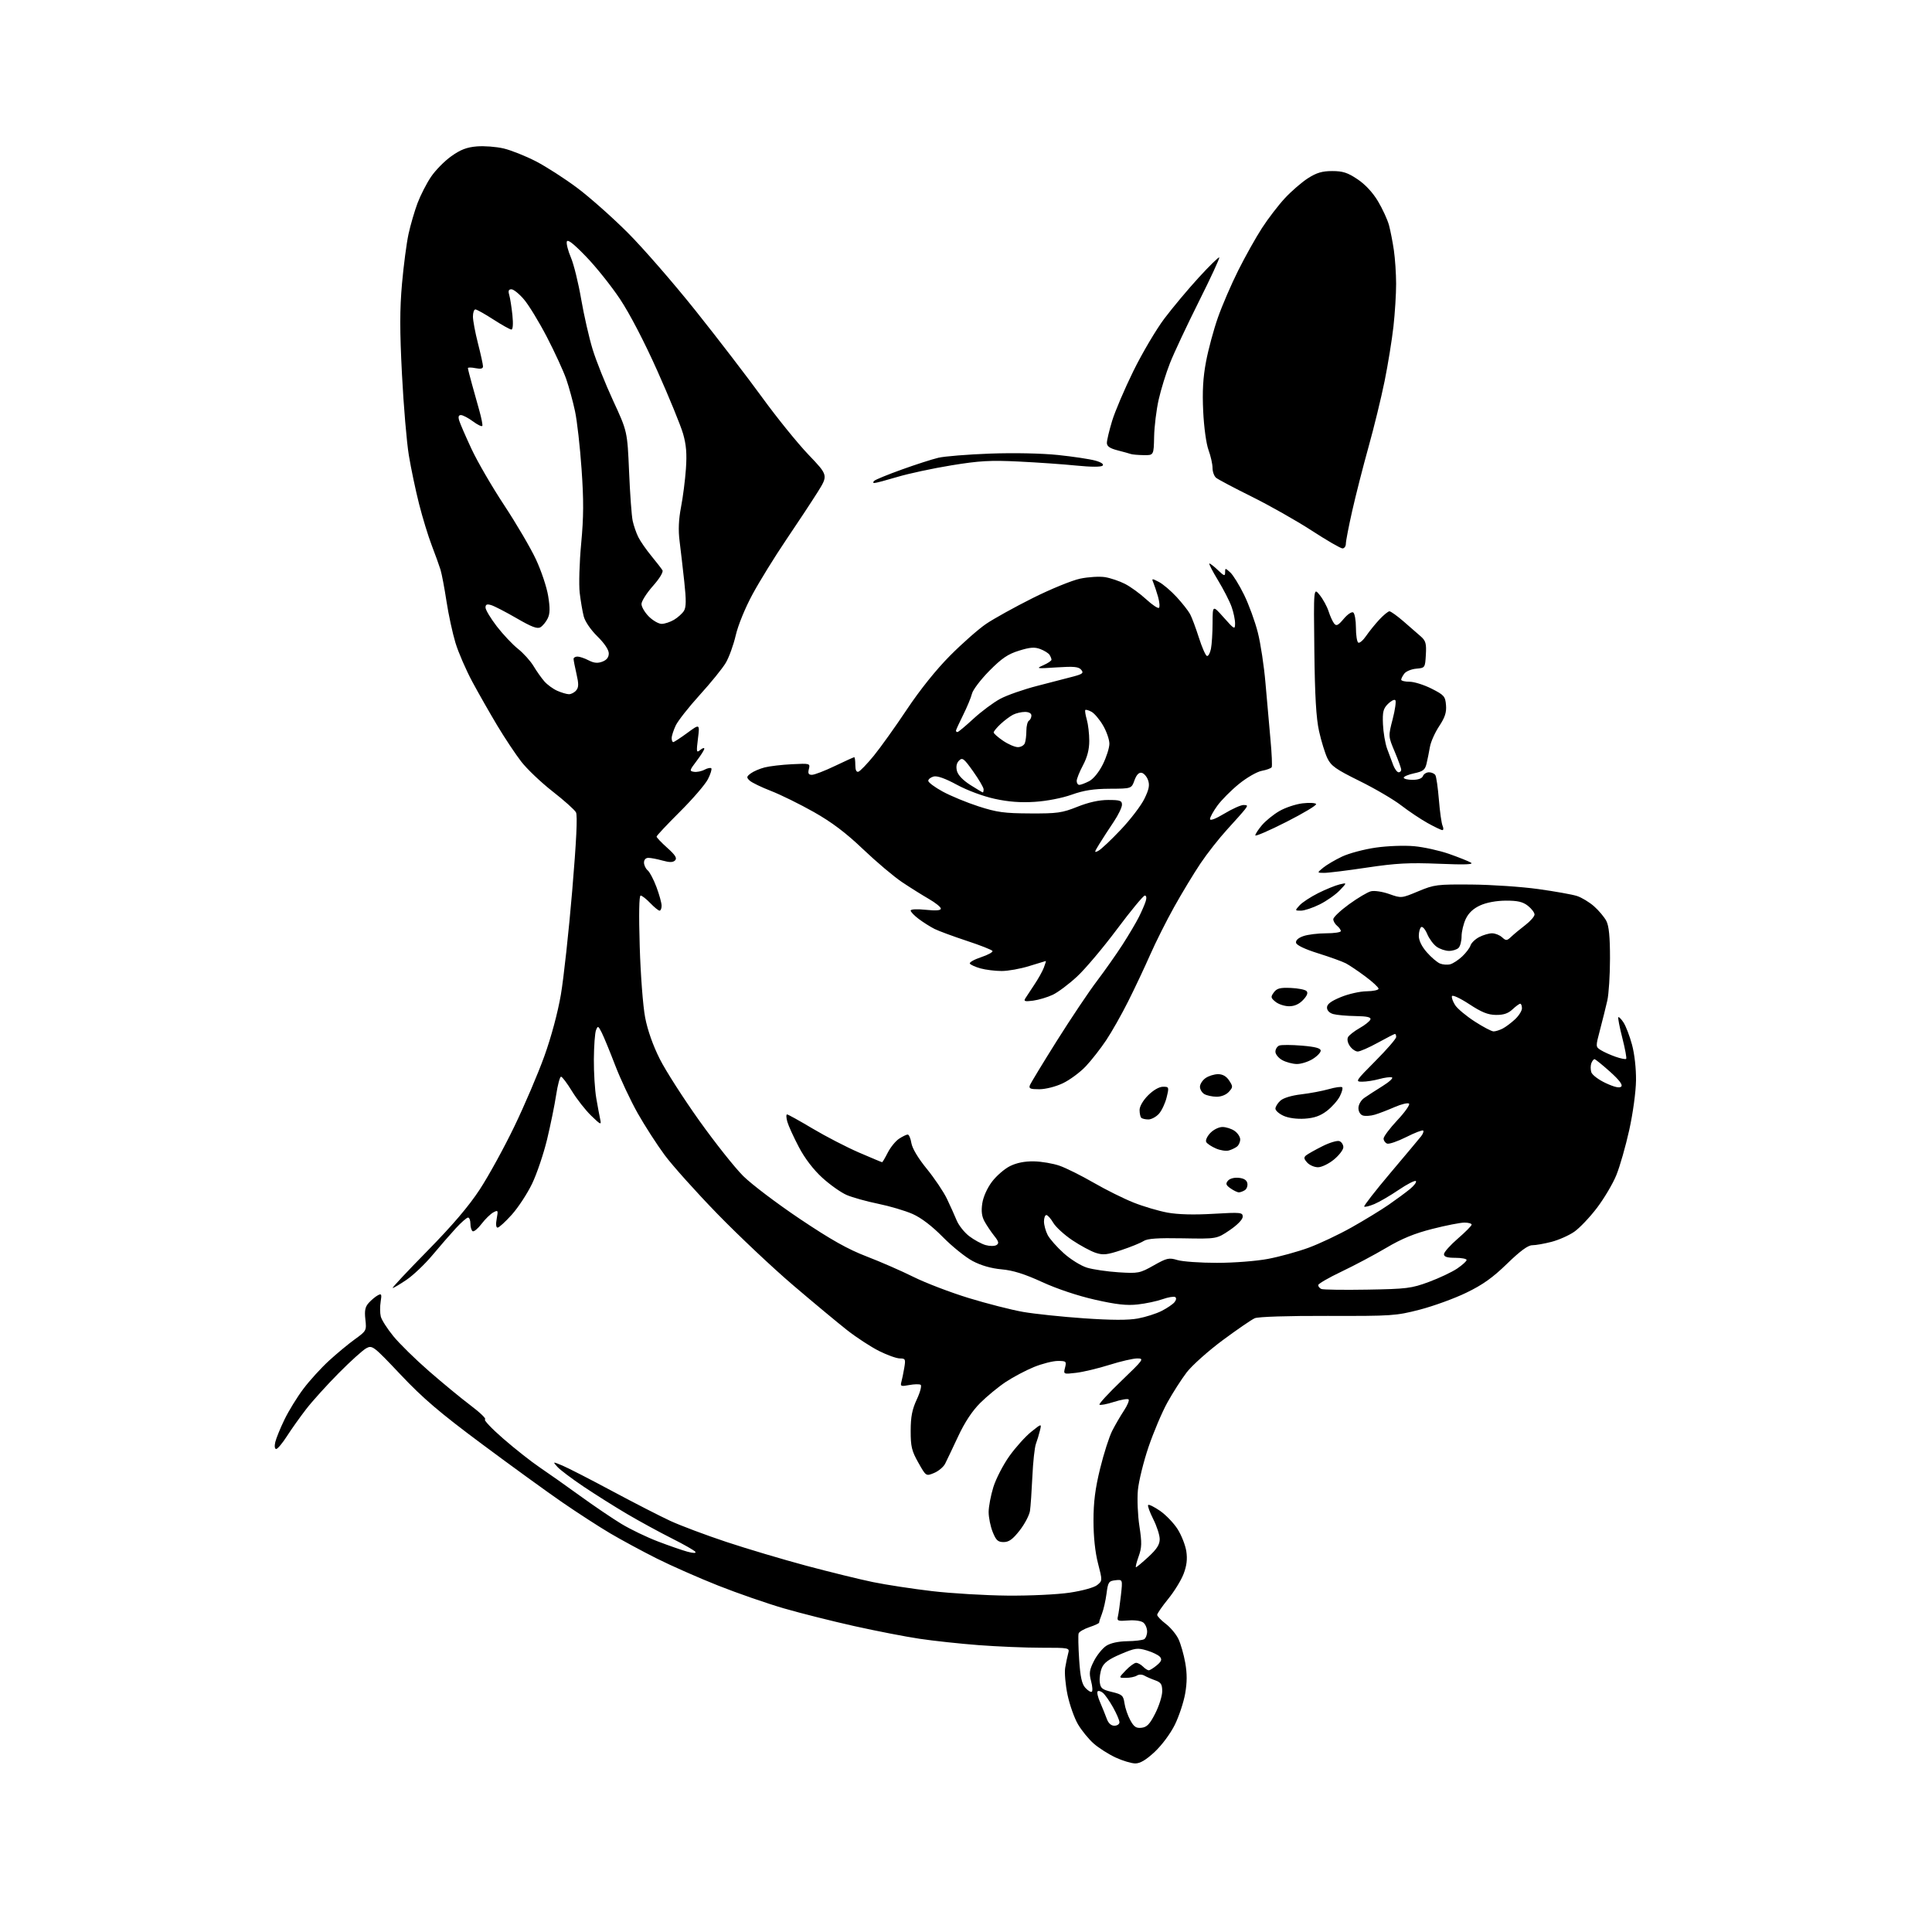<?xml version="1.0" encoding="UTF-8" standalone="no"?>
<svg 
  version="1.1" 
  xmlns="http://www.w3.org/2000/svg" 
  xmlns:xlink="http://www.w3.org/1999/xlink" 
  xmlns:svg="http://www.w3.org/2000/svg"
  xmlns:rdf="http://www.w3.org/1999/02/22-rdf-syntax-ns#"
  xmlns:cc="http://creativecommons.org/ns#"
  xmlns:dc="http://purl.org/dc/elements/1.1/"
  viewBox="0 0 768 768"
  width="768"
  height="768"
>
<style>svg {background-color: white; }</style>"
<path stroke="none" fill="black" fill-rule="evenodd" d="M451.29,700.99C449.76,700.98 446.22,699.92 443.43,698.62C440.65,697.32 436.74,694.84 434.76,693.09C432.77,691.34 429.96,687.90 428.51,685.43C427.06,682.96 425.20,677.69 424.36,673.72C423.53,669.75 423.11,664.92 423.42,663.00C423.74,661.08 424.28,658.49 424.62,657.25C425.23,655.01 425.17,655.00 413.87,655.00C407.61,655.00 396.45,654.53 389.06,653.97C381.67,653.41 371.09,652.27 365.56,651.44C360.03,650.62 348.35,648.35 339.60,646.40C330.86,644.45 318.26,641.28 311.60,639.35C304.95,637.42 293.20,633.35 285.50,630.30C277.80,627.25 266.77,622.39 261.00,619.49C255.22,616.59 246.90,612.09 242.50,609.49C238.10,606.89 229.55,601.35 223.50,597.19C217.45,593.02 203.04,582.57 191.48,573.96C174.79,561.54 168.14,555.86 159.26,546.46C148.44,535.01 147.99,534.67 145.60,535.95C144.24,536.67 139.29,541.14 134.60,545.88C129.90,550.62 124.09,557.05 121.69,560.17C119.28,563.29 115.84,568.13 114.05,570.92C112.26,573.71 110.34,576.00 109.79,576.00C109.20,576.00 109.05,574.85 109.43,573.25C109.78,571.74 111.43,567.71 113.08,564.30C114.73,560.88 118.10,555.40 120.57,552.12C123.04,548.83 127.63,543.79 130.78,540.90C133.93,538.02 138.58,534.16 141.13,532.33C145.66,529.06 145.74,528.90 145.24,524.47C144.85,520.96 145.15,519.49 146.61,517.88C147.64,516.75 149.24,515.41 150.18,514.91C151.66,514.11 151.80,514.43 151.32,517.44C151.01,519.34 151.03,522.00 151.37,523.35C151.71,524.70 153.96,528.21 156.36,531.15C158.76,534.09 165.11,540.33 170.47,545.00C175.82,549.67 183.29,555.83 187.07,558.68C190.85,561.52 193.43,564.02 192.80,564.23C192.18,564.44 195.46,567.90 200.09,571.92C204.71,575.94 211.20,581.05 214.50,583.28C217.80,585.50 225.02,590.60 230.54,594.60C236.06,598.60 243.49,603.63 247.04,605.78C250.59,607.93 257.10,611.06 261.50,612.74C265.90,614.42 271.19,616.26 273.26,616.82C275.54,617.44 276.79,617.47 276.43,616.89C276.11,616.37 271.87,613.95 267.01,611.51C262.16,609.07 254.20,604.73 249.34,601.87C244.48,599.01 236.68,594.10 232.00,590.96C227.32,587.82 222.63,584.29 221.58,583.11C219.65,580.96 219.65,580.96 223.58,582.59C225.73,583.49 234.61,588.04 243.30,592.70C251.99,597.36 262.42,602.71 266.48,604.59C270.54,606.46 280.52,610.21 288.68,612.92C296.83,615.63 311.15,619.89 320.50,622.40C329.85,624.90 341.79,627.83 347.04,628.91C352.29,629.99 362.87,631.60 370.54,632.50C378.22,633.40 391.70,634.20 400.50,634.28C409.46,634.36 420.36,633.84 425.27,633.10C430.30,632.35 434.94,631.06 436.15,630.08C438.25,628.38 438.25,628.34 436.47,621.44C435.33,617.02 434.68,610.86 434.68,604.50C434.68,597.07 435.36,591.74 437.32,583.75C438.77,577.83 440.93,571.09 442.12,568.77C443.30,566.45 445.40,562.84 446.78,560.75C448.16,558.67 448.99,556.66 448.63,556.29C448.26,555.93 445.63,556.38 442.79,557.29C439.94,558.20 437.36,558.69 437.05,558.37C436.75,558.06 440.68,553.80 445.78,548.90C454.61,540.43 454.92,540.00 452.08,540.00C450.44,540.00 445.47,541.15 441.03,542.55C436.59,543.95 430.66,545.37 427.83,545.71C422.70,546.31 422.70,546.31 423.37,543.66C424.00,541.16 423.83,541.00 420.50,541.00C418.55,541.00 414.30,542.08 411.04,543.40C407.79,544.73 402.74,547.40 399.81,549.34C396.89,551.28 392.33,555.03 389.67,557.68C386.47,560.87 383.49,565.38 380.87,571.00C378.68,575.67 376.36,580.56 375.70,581.86C375.04,583.15 373.06,584.81 371.31,585.53C368.11,586.86 368.11,586.86 365.06,581.44C362.42,576.78 362.00,575.03 362.01,568.77C362.02,563.18 362.58,560.29 364.45,556.27C365.80,553.39 366.47,550.79 365.96,550.48C365.45,550.16 363.40,550.21 361.41,550.58C358.18,551.19 357.84,551.06 358.30,549.38C358.59,548.35 359.11,545.81 359.46,543.75C360.04,540.29 359.91,540.00 357.71,540.00C356.39,540.00 352.66,538.66 349.41,537.03C346.16,535.39 340.47,531.68 336.77,528.78C333.07,525.87 323.39,517.83 315.27,510.90C307.15,503.97 293.60,491.20 285.16,482.52C276.72,473.84 267.30,463.33 264.23,459.18C261.15,455.02 256.33,447.54 253.51,442.56C250.70,437.58 246.66,429.00 244.55,423.50C242.44,418.00 240.04,412.15 239.21,410.51C237.81,407.74 237.64,407.67 236.92,409.51C236.49,410.60 236.11,415.80 236.07,421.07C236.03,426.33 236.46,433.30 237.03,436.57C237.59,439.83 238.30,443.62 238.60,445.00C239.10,447.29 238.80,447.17 235.00,443.50C232.73,441.30 229.29,436.91 227.36,433.75C225.43,430.59 223.48,428.00 223.02,428.00C222.56,428.00 221.69,431.26 221.08,435.25C220.48,439.24 218.85,447.20 217.47,452.95C216.08,458.69 213.40,466.62 211.51,470.55C209.61,474.49 205.98,480.03 203.44,482.86C200.90,485.69 198.36,488.00 197.80,488.00C197.17,488.00 197.04,486.63 197.45,484.43C198.07,481.09 197.99,480.93 196.10,481.95C194.99,482.54 192.89,484.59 191.43,486.50C189.97,488.42 188.38,489.73 187.89,489.43C187.40,489.13 187.00,487.78 187.00,486.44C187.00,485.10 186.57,484.00 186.06,484.00C185.54,484.00 183.35,485.91 181.20,488.25C179.04,490.59 174.84,495.43 171.85,499.00C168.86,502.57 164.24,506.96 161.59,508.75C158.94,510.54 156.47,512.00 156.09,512.00C155.71,512.00 161.92,505.37 169.88,497.27C179.83,487.13 186.33,479.52 190.71,472.83C194.20,467.50 200.39,456.24 204.45,447.81C208.51,439.39 213.88,426.81 216.38,419.86C219.12,412.26 221.74,402.50 222.96,395.36C224.07,388.84 226.10,370.28 227.46,354.12C229.13,334.24 229.62,324.15 228.96,322.92C228.42,321.91 224.22,318.16 219.63,314.58C215.04,310.99 209.43,305.65 207.17,302.71C204.90,299.77 200.63,293.35 197.68,288.43C194.74,283.52 190.27,275.68 187.75,271.00C185.24,266.32 182.22,259.37 181.06,255.55C179.90,251.73 178.29,244.30 177.49,239.05C176.69,233.80 175.62,228.15 175.12,226.50C174.61,224.85 173.04,220.49 171.63,216.82C170.22,213.15 167.95,205.72 166.58,200.31C165.21,194.90 163.38,186.20 162.52,180.99C161.66,175.77 160.43,161.28 159.79,148.78C158.89,131.37 158.90,122.96 159.80,112.78C160.45,105.48 161.62,96.58 162.40,93.00C163.18,89.42 164.79,83.92 165.97,80.76C167.16,77.61 169.57,72.90 171.32,70.31C173.07,67.71 176.69,64.03 179.37,62.12C183.05,59.49 185.52,58.54 189.54,58.20C192.46,57.96 197.25,58.32 200.18,59.01C203.10,59.69 208.88,61.99 213.00,64.11C217.12,66.24 224.55,71.02 229.50,74.73C234.45,78.44 243.46,86.43 249.52,92.49C255.58,98.54 267.72,112.50 276.50,123.50C285.28,134.50 297.19,150.03 302.98,158.00C308.77,165.97 317.04,176.20 321.36,180.72C329.22,188.94 329.22,188.94 324.96,195.72C322.61,199.45 316.99,207.98 312.45,214.68C307.92,221.38 301.93,231.09 299.13,236.26C296.21,241.65 293.37,248.60 292.46,252.58C291.58,256.38 289.80,261.30 288.50,263.50C287.19,265.70 282.55,271.43 278.18,276.23C273.82,281.04 269.51,286.51 268.62,288.38C267.73,290.26 267.00,292.52 267.00,293.40C267.00,294.28 267.28,295.00 267.62,295.00C267.95,295.00 270.47,293.36 273.21,291.35C278.18,287.70 278.18,287.70 277.45,293.59C276.77,298.99 276.85,299.37 278.35,298.12C279.26,297.37 279.99,297.15 279.97,297.63C279.96,298.11 278.58,300.30 276.91,302.50C274.06,306.25 274.00,306.52 275.88,306.81C276.99,306.98 278.86,306.61 280.03,305.98C281.21,305.35 282.43,305.10 282.75,305.41C283.06,305.73 282.46,307.68 281.41,309.74C280.36,311.81 275.34,317.64 270.25,322.70C265.16,327.77 261.00,332.20 261.00,332.57C261.00,332.93 262.91,334.94 265.25,337.03C268.44,339.88 269.22,341.12 268.37,342.00C267.53,342.86 266.23,342.88 263.37,342.09C261.24,341.49 258.71,341.01 257.75,341.01C256.70,341.00 256.00,341.75 256.00,342.88C256.00,343.91 256.66,345.30 257.46,345.97C258.27,346.64 259.84,349.63 260.96,352.63C262.08,355.62 263.00,358.96 263.00,360.04C263.00,361.12 262.63,362.00 262.19,362.00C261.74,362.00 260.08,360.65 258.50,359.00C256.92,357.35 255.19,356.00 254.66,356.00C254.04,356.00 253.91,363.41 254.30,376.25C254.65,387.64 255.59,400.00 256.46,404.50C257.43,409.56 259.58,415.62 262.29,421.00C264.65,425.68 271.72,436.70 277.99,445.50C284.27,454.30 292.13,464.20 295.45,467.50C298.78,470.80 308.93,478.48 318.00,484.56C330.37,492.85 337.00,496.58 344.50,499.46C350.00,501.57 358.38,505.23 363.12,507.59C367.87,509.96 377.72,513.73 385.01,515.97C392.30,518.20 402.04,520.69 406.65,521.50C411.26,522.30 422.17,523.45 430.89,524.05C441.92,524.81 448.45,524.83 452.33,524.12C455.40,523.55 459.65,522.20 461.78,521.11C463.90,520.03 466.19,518.48 466.87,517.66C467.59,516.79 467.71,515.94 467.16,515.60C466.64,515.28 464.37,515.66 462.13,516.45C459.88,517.25 455.45,518.19 452.27,518.54C447.89,519.03 443.79,518.58 435.26,516.65C428.48,515.12 420.15,512.34 414.26,509.63C407.26,506.42 402.70,504.99 398.14,504.58C394.02,504.21 389.97,503.05 386.64,501.28C383.81,499.78 378.48,495.49 374.79,491.74C370.48,487.36 366.18,484.08 362.76,482.57C359.84,481.28 353.69,479.46 349.09,478.52C344.49,477.58 338.87,476.01 336.59,475.04C334.31,474.06 329.94,470.97 326.86,468.16C323.30,464.90 319.92,460.48 317.55,455.96C315.50,452.06 313.44,447.55 312.98,445.94C312.52,444.32 312.47,443.00 312.87,443.00C313.27,443.00 317.85,445.54 323.05,448.64C328.25,451.74 336.52,456.01 341.43,458.14C346.34,460.26 350.49,462.00 350.66,462.00C350.82,462.00 351.84,460.27 352.92,458.15C354.00,456.04 356.02,453.56 357.41,452.65C358.79,451.74 360.34,451.00 360.83,451.00C361.33,451.00 361.99,452.53 362.29,454.40C362.63,456.49 364.99,460.44 368.43,464.65C371.50,468.42 375.08,473.75 376.40,476.50C377.72,479.25 379.47,483.13 380.29,485.12C381.11,487.11 383.36,489.94 385.29,491.41C387.22,492.88 390.13,494.46 391.76,494.93C393.40,495.40 395.35,495.40 396.10,494.94C397.20,494.26 397.03,493.55 395.24,491.30C394.01,489.76 392.29,487.20 391.41,485.62C390.26,483.55 390.00,481.50 390.47,478.37C390.86,475.77 392.43,472.27 394.33,469.75C396.10,467.41 399.33,464.61 401.52,463.53C404.15,462.23 407.37,461.59 411.00,461.66C414.02,461.71 418.63,462.50 421.23,463.41C423.82,464.32 429.90,467.35 434.73,470.14C439.55,472.93 446.69,476.48 450.59,478.03C454.50,479.59 460.57,481.38 464.09,482.03C468.26,482.79 474.60,482.96 482.25,482.51C493.24,481.87 494.00,481.94 494.00,483.66C494.00,484.75 491.90,486.92 488.84,489.00C483.68,492.50 483.68,492.50 470.17,492.25C460.17,492.06 456.12,492.34 454.58,493.34C453.44,494.08 449.47,495.70 445.76,496.93C440.02,498.83 438.49,498.99 435.50,498.00C433.57,497.36 429.41,495.11 426.25,493.00C423.09,490.88 419.69,487.77 418.69,486.08C417.70,484.38 416.46,483.00 415.94,483.00C415.42,483.00 415.00,484.15 415.00,485.55C415.00,486.95 415.66,489.37 416.46,490.92C417.26,492.47 420.14,495.74 422.86,498.18C425.59,500.64 429.74,503.21 432.15,503.93C434.54,504.65 440.18,505.47 444.68,505.76C452.50,506.25 453.10,506.13 458.60,503.03C463.84,500.07 464.67,499.88 468.04,500.89C470.07,501.50 477.14,502.00 483.76,502.00C490.50,502.00 499.41,501.31 504.05,500.43C508.60,499.57 515.83,497.58 520.13,496.01C524.42,494.44 532.11,490.81 537.22,487.94C542.32,485.07 548.98,481.01 552.00,478.92C555.02,476.83 558.85,474.01 560.50,472.65C562.15,471.29 563.20,469.87 562.83,469.50C562.46,469.13 559.40,470.69 556.02,472.98C552.65,475.27 548.29,477.81 546.34,478.63C544.38,479.45 542.57,479.90 542.30,479.63C542.04,479.37 546.70,473.38 552.66,466.32C558.62,459.26 564.13,452.69 564.89,451.72C565.66,450.75 566.04,449.71 565.74,449.41C565.45,449.11 562.41,450.28 559.00,452.00C555.58,453.72 552.16,454.89 551.40,454.60C550.63,454.30 550.00,453.40 550.00,452.60C550.00,451.80 552.45,448.52 555.45,445.32C558.45,442.13 560.55,439.15 560.12,438.72C559.69,438.29 557.12,438.89 554.41,440.07C551.71,441.25 548.16,442.62 546.52,443.10C544.89,443.59 542.75,443.74 541.77,443.43C540.73,443.10 540.00,441.89 540.00,440.48C540.00,439.15 540.99,437.39 542.25,436.49C543.49,435.61 546.75,433.50 549.50,431.79C552.25,430.09 553.96,428.51 553.31,428.28C552.65,428.06 550.40,428.35 548.31,428.93C546.21,429.51 543.16,429.99 541.52,429.99C538.64,430.00 538.82,429.73 546.77,421.73C551.30,417.18 555.00,412.91 555.00,412.23C555.00,411.55 554.79,411.00 554.53,411.00C554.28,411.00 551.20,412.57 547.70,414.50C544.20,416.43 540.61,418.00 539.72,418.00C538.84,418.00 537.43,417.03 536.60,415.84C535.70,414.55 535.41,413.10 535.88,412.25C536.32,411.47 538.40,409.85 540.51,408.66C542.62,407.47 544.53,405.94 544.76,405.25C545.05,404.34 543.42,403.97 538.83,403.90C535.35,403.85 531.38,403.49 530.00,403.11C528.46,402.68 527.50,401.68 527.50,400.52C527.50,399.16 529.07,397.98 533.00,396.36C536.02,395.11 540.64,394.07 543.25,394.05C545.86,394.02 548.00,393.56 548.00,393.03C548.00,392.50 545.64,390.31 542.75,388.16C539.86,386.01 536.38,383.66 535.00,382.94C533.62,382.22 528.67,380.43 524.00,378.97C518.67,377.30 515.39,375.73 515.20,374.77C515.01,373.80 516.09,372.82 518.10,372.12C519.86,371.50 523.93,371.00 527.15,371.00C530.37,371.00 533.00,370.61 533.00,370.12C533.00,369.64 532.33,368.68 531.50,368.00C530.67,367.32 530.00,366.14 530.00,365.39C530.00,364.64 532.81,361.97 536.25,359.47C539.69,356.97 543.61,354.64 544.96,354.30C546.33,353.95 549.55,354.44 552.24,355.39C557.06,357.10 557.09,357.10 563.79,354.30C570.16,351.64 571.24,351.51 585.00,351.62C592.98,351.69 604.90,352.50 611.50,353.42C618.10,354.34 625.00,355.57 626.84,356.16C628.67,356.74 631.73,358.58 633.64,360.25C635.54,361.93 637.75,364.56 638.55,366.10C639.58,368.09 640.00,372.38 640.00,380.94C640.00,387.56 639.52,395.12 638.93,397.74C638.33,400.36 637.04,405.56 636.05,409.31C634.25,416.11 634.25,416.12 636.37,417.45C637.54,418.18 640.18,419.37 642.22,420.08C644.27,420.80 646.16,421.17 646.43,420.91C646.69,420.64 646.00,416.91 644.90,412.60C643.80,408.29 643.08,404.58 643.31,404.35C643.54,404.13 644.47,405.07 645.38,406.46C646.29,407.85 647.81,411.80 648.74,415.24C649.75,418.95 650.40,424.76 650.34,429.50C650.28,434.05 649.12,442.54 647.65,449.20C646.22,455.64 643.92,463.70 642.53,467.11C641.15,470.52 637.67,476.39 634.81,480.16C631.95,483.92 627.89,488.19 625.78,489.65C623.67,491.11 619.61,492.91 616.76,493.65C613.90,494.39 610.46,495.00 609.10,495.00C607.40,495.00 604.32,497.26 599.07,502.36C593.36,507.91 589.38,510.74 582.87,513.88C578.13,516.18 569.80,519.20 564.37,520.61C554.93,523.05 553.33,523.16 527.80,523.09C512.12,523.04 500.15,523.42 498.80,524.01C497.53,524.55 491.79,528.50 486.02,532.77C480.26,537.05 473.84,542.79 471.74,545.52C469.65,548.26 466.19,553.65 464.06,557.50C461.93,561.35 458.56,569.31 456.56,575.18C454.57,581.05 452.67,588.77 452.33,592.34C452.00,595.90 452.27,602.35 452.93,606.66C453.95,613.30 453.90,615.15 452.61,618.75C451.77,621.09 451.30,623.00 451.57,623.00C451.83,623.00 454.06,621.14 456.52,618.87C459.85,615.80 461.00,614.00 461.00,611.84C461.00,610.24 459.84,606.65 458.43,603.87C457.02,601.08 456.11,598.55 456.41,598.25C456.72,597.95 458.85,599.01 461.16,600.60C463.46,602.20 466.60,605.47 468.13,607.88C469.66,610.29 471.21,614.25 471.58,616.67C472.05,619.80 471.73,622.42 470.49,625.66C469.53,628.18 466.78,632.65 464.37,635.60C461.97,638.56 460.00,641.41 460.00,641.93C460.00,642.46 461.53,644.07 463.41,645.50C465.29,646.93 467.56,649.66 468.46,651.56C469.36,653.46 470.58,657.72 471.16,661.01C471.91,665.27 471.90,668.80 471.12,673.25C470.51,676.69 468.67,682.25 467.02,685.61C465.30,689.09 461.89,693.70 459.05,696.36C455.58,699.60 453.24,701.00 451.29,700.99zM453.81,686.81C455.94,686.56 457.07,685.37 459.25,681.07C460.76,678.08 462.00,674.14 462.00,672.30C462.00,669.55 461.51,668.78 459.25,667.97C457.74,667.44 455.78,666.59 454.91,666.09C453.97,665.56 452.74,665.55 451.91,666.08C451.13,666.57 449.18,666.98 447.56,666.98C444.63,667.00 444.63,667.00 447.50,664.00C449.08,662.35 450.93,661.00 451.62,661.00C452.30,661.00 453.53,661.67 454.36,662.50C455.18,663.33 456.23,663.99 456.68,663.97C457.13,663.95 458.57,663.05 459.87,661.96C461.67,660.46 461.97,659.67 461.13,658.66C460.52,657.92 458.17,656.77 455.91,656.09C452.16,654.97 451.25,655.09 445.47,657.55C440.81,659.53 438.84,660.97 438.00,663.01C437.36,664.54 436.99,667.07 437.17,668.64C437.46,671.12 438.10,671.64 442.00,672.58C446.08,673.56 446.55,673.98 447.00,677.08C447.27,678.96 448.31,681.99 449.31,683.81C450.76,686.48 451.64,687.06 453.81,686.81zM442.98,686.00C444.09,686.00 445.00,685.38 445.00,684.63C445.00,683.87 443.86,681.21 442.47,678.72C441.08,676.23 439.26,673.63 438.44,672.95C437.62,672.27 436.67,672.00 436.32,672.35C435.97,672.70 436.42,674.67 437.33,676.74C438.23,678.81 439.41,681.74 439.96,683.25C440.60,685.02 441.67,686.00 442.98,686.00zM434.00,672.50C434.40,672.25 434.28,670.34 433.72,668.26C432.87,665.08 433.06,663.81 434.87,660.25C436.06,657.93 438.24,655.24 439.72,654.26C441.42,653.15 444.47,652.47 448.04,652.41C451.13,652.37 454.19,652.00 454.83,651.60C455.47,651.21 456.00,649.84 456.00,648.56C456.00,647.29 455.34,645.69 454.52,645.02C453.66,644.31 451.14,643.95 448.48,644.16C444.32,644.49 443.95,644.34 444.39,642.51C444.66,641.40 445.19,637.65 445.58,634.17C446.28,627.84 446.28,627.84 443.39,628.17C440.74,628.47 440.45,628.91 439.86,633.50C439.50,636.25 438.68,639.85 438.04,641.50C437.39,643.15 436.89,644.73 436.93,645.00C436.97,645.27 435.24,646.09 433.09,646.80C430.93,647.52 428.99,648.65 428.77,649.30C428.55,649.96 428.65,654.64 428.98,659.69C429.44,666.61 430.04,669.39 431.43,670.92C432.44,672.04 433.60,672.75 434.00,672.50zM398.97,613.00C396.69,613.00 395.94,612.31 394.61,608.98C393.72,606.77 393.00,603.21 393.00,601.07C393.00,598.93 393.85,594.46 394.88,591.13C395.92,587.81 398.79,582.25 401.26,578.79C403.74,575.33 407.63,571.00 409.92,569.17C414.08,565.84 414.08,565.84 413.39,568.67C413.02,570.23 412.29,572.62 411.78,574.00C411.28,575.37 410.64,581.22 410.38,587.00C410.11,592.77 409.69,598.90 409.43,600.61C409.17,602.32 407.34,605.81 405.35,608.36C402.60,611.88 401.07,613.00 398.97,613.00zM543.50,512.65C559.22,512.38 561.07,512.15 568.00,509.59C572.12,508.06 577.19,505.67 579.25,504.27C581.31,502.87 583.00,501.34 583.00,500.86C583.00,500.39 580.98,500.00 578.50,500.00C575.25,500.00 574.00,499.60 574.00,498.56C574.00,497.76 576.48,494.98 579.50,492.37C582.52,489.76 585.00,487.25 585.00,486.81C585.00,486.36 583.71,486.00 582.13,486.00C580.55,486.00 574.82,487.12 569.41,488.50C562.27,490.31 557.21,492.38 551.03,496.05C546.34,498.82 538.34,503.07 533.25,505.49C528.16,507.91 524.00,510.32 524.00,510.86C524.00,511.39 524.56,512.08 525.25,512.39C525.94,512.69 534.15,512.81 543.50,512.65zM492.47,473.98C491.91,473.99 490.42,473.28 489.17,472.41C487.33,471.12 487.13,470.54 488.12,469.36C488.83,468.50 490.60,468.02 492.41,468.20C494.48,468.40 495.60,469.11 495.84,470.38C496.04,471.41 495.59,472.64 494.85,473.11C494.11,473.58 493.04,473.98 492.47,473.98zM523.93,464.00C522.49,464.00 520.55,463.16 519.63,462.14C518.29,460.66 518.21,460.08 519.22,459.26C519.93,458.70 522.84,457.06 525.70,455.63C528.55,454.19 531.59,453.29 532.45,453.62C533.30,453.95 534.00,455.03 534.00,456.03C534.00,457.04 532.32,459.24 530.27,460.93C528.21,462.63 525.37,464.00 523.93,464.00zM488.50,457.33C487.40,457.65 485.09,457.30 483.37,456.55C481.65,455.81 479.91,454.67 479.52,454.02C479.11,453.37 479.80,451.78 481.07,450.43C482.35,449.06 484.49,448.00 485.95,448.00C487.38,448.00 489.56,448.70 490.78,449.56C492.00,450.41 493.00,451.93 493.00,452.93C493.00,453.94 492.44,455.21 491.75,455.76C491.06,456.31 489.60,457.01 488.50,457.33zM456.49,445.00C455.30,445.00 454.03,444.70 453.67,444.33C453.30,443.97 453.00,442.57 453.00,441.23C453.00,439.80 454.40,437.40 456.40,435.40C458.45,433.35 460.79,432.00 462.29,432.00C464.72,432.00 464.76,432.11 463.75,436.25C463.18,438.59 461.80,441.51 460.69,442.75C459.57,443.99 457.68,445.00 456.49,445.00zM518.68,444.69C515.56,444.90 512.21,444.45 510.25,443.56C508.46,442.76 507.00,441.47 507.00,440.70C507.00,439.94 507.89,438.51 508.97,437.53C510.14,436.46 513.46,435.46 517.22,435.02C520.67,434.62 525.62,433.69 528.22,432.95C530.81,432.21 533.21,431.88 533.54,432.21C533.87,432.54 533.44,434.18 532.57,435.86C531.71,437.53 529.39,440.12 527.43,441.62C524.85,443.59 522.42,444.44 518.68,444.69zM483.60,435.97C481.89,435.95 479.71,435.48 478.75,434.92C477.79,434.36 477.00,433.05 477.00,432.01C477.00,430.97 478.00,429.41 479.22,428.56C480.44,427.70 482.68,427.00 484.20,427.00C486.04,427.00 487.50,427.84 488.61,429.53C490.16,431.89 490.15,432.18 488.48,434.03C487.41,435.20 485.44,435.99 483.60,435.97zM413.14,432.99C409.56,433.00 408.89,432.72 409.40,431.40C409.74,430.52 414.59,422.53 420.17,413.65C425.76,404.77 432.90,394.11 436.05,389.97C439.19,385.82 443.78,379.30 446.25,375.47C448.72,371.63 451.64,366.70 452.74,364.50C453.84,362.30 455.06,359.49 455.44,358.25C455.86,356.89 455.71,356.00 455.08,356.00C454.49,356.00 449.51,362.03 444.01,369.39C438.50,376.76 431.36,385.23 428.13,388.21C424.91,391.20 420.57,394.45 418.49,395.44C416.42,396.42 412.91,397.47 410.71,397.77C407.44,398.20 406.85,398.04 407.56,396.90C408.03,396.13 409.66,393.66 411.17,391.41C412.69,389.15 414.39,386.12 414.94,384.66C415.50,383.20 415.85,382.01 415.73,382.01C415.60,382.02 412.65,382.92 409.16,384.01C405.67,385.11 400.72,386.00 398.16,385.99C395.60,385.99 391.83,385.52 389.79,384.96C387.74,384.39 385.83,383.53 385.53,383.05C385.23,382.56 387.24,381.42 390.00,380.50C392.76,379.58 394.79,378.46 394.51,378.01C394.23,377.56 389.61,375.74 384.25,373.98C378.89,372.21 373.15,370.09 371.50,369.27C369.85,368.44 367.04,366.67 365.25,365.33C363.46,363.99 362.00,362.48 362.00,361.96C362.00,361.42 364.50,361.29 368.00,361.66C372.08,362.08 374.00,361.93 374.00,361.18C374.00,360.58 371.86,358.86 369.25,357.35C366.64,355.85 361.84,352.84 358.58,350.66C355.32,348.48 348.35,342.59 343.08,337.57C336.22,331.03 330.66,326.84 323.50,322.79C318.00,319.68 310.35,315.92 306.50,314.42C302.65,312.93 298.82,311.07 298.00,310.30C296.67,309.04 296.73,308.71 298.47,307.42C299.55,306.62 302.03,305.55 303.97,305.06C305.91,304.56 310.79,303.99 314.80,303.79C321.99,303.43 322.10,303.47 321.54,305.71C321.10,307.46 321.39,308.00 322.76,308.00C323.75,308.00 327.84,306.43 331.86,304.50C335.88,302.57 339.35,301.00 339.58,301.00C339.81,301.00 340.00,302.39 340.00,304.08C340.00,306.10 340.43,307.03 341.25,306.76C341.94,306.53 344.68,303.68 347.34,300.43C350.00,297.17 355.93,288.88 360.51,282.00C365.73,274.18 372.15,266.17 377.67,260.62C382.52,255.74 388.97,250.06 392.00,248.00C395.02,245.95 403.35,241.33 410.50,237.75C417.65,234.17 426.16,230.69 429.40,230.02C432.65,229.34 437.08,229.08 439.25,229.42C441.41,229.77 444.99,230.97 447.19,232.10C449.40,233.22 453.19,235.98 455.62,238.22C458.05,240.46 460.35,241.99 460.72,241.61C461.09,241.24 460.92,239.26 460.34,237.22C459.75,235.17 458.92,232.67 458.49,231.65C457.75,229.90 457.87,229.88 460.66,231.32C462.28,232.16 465.44,234.84 467.69,237.28C469.94,239.72 472.36,242.79 473.07,244.11C473.78,245.42 475.35,249.63 476.57,253.46C477.79,257.30 479.23,260.58 479.76,260.75C480.30,260.93 481.02,259.65 481.37,257.91C481.72,256.17 482.01,251.54 482.02,247.62C482.04,240.50 482.04,240.50 486.48,245.50C490.69,250.24 490.93,250.36 490.96,247.88C490.98,246.43 490.37,243.45 489.59,241.26C488.82,239.06 486.37,234.28 484.15,230.63C481.94,226.98 480.41,224.00 480.76,224.00C481.11,224.00 482.65,225.21 484.20,226.69C486.61,229.00 487.00,229.12 487.00,227.53C487.00,225.74 487.06,225.74 489.04,227.54C490.16,228.55 492.64,232.56 494.54,236.44C496.44,240.32 498.91,247.08 500.01,251.45C501.12,255.82 502.48,264.82 503.04,271.45C503.60,278.08 504.49,288.16 505.02,293.85C505.56,299.55 505.77,304.56 505.51,304.99C505.24,305.42 503.46,306.07 501.56,306.42C499.65,306.78 495.57,309.13 492.47,311.66C489.37,314.18 485.52,318.06 483.92,320.27C482.31,322.49 481.00,324.87 481.00,325.58C481.00,326.36 483.20,325.53 486.69,323.43C489.82,321.54 493.25,320.00 494.31,320.00C496.00,320.00 496.07,320.22 494.89,321.75C494.15,322.71 490.95,326.32 487.79,329.76C484.63,333.21 479.86,339.28 477.19,343.26C474.52,347.24 469.83,355.00 466.76,360.50C463.69,366.00 459.38,374.59 457.18,379.59C454.98,384.60 451.05,392.92 448.45,398.09C445.86,403.27 441.93,410.20 439.73,413.50C437.53,416.80 433.88,421.47 431.62,423.87C429.35,426.27 425.25,429.30 422.50,430.61C419.64,431.97 415.64,432.98 413.14,432.99zM644.47,431.93C645.15,431.25 643.68,429.31 639.99,426.00C636.97,423.30 634.21,421.07 633.86,421.04C633.50,421.02 632.93,421.74 632.58,422.64C632.24,423.54 632.23,425.16 632.57,426.23C632.91,427.30 635.50,429.25 638.33,430.56C641.78,432.16 643.79,432.61 644.47,431.93zM515.50,422.96C513.85,422.94 511.26,422.25 509.75,421.43C508.24,420.61 507.00,419.10 507.00,418.08C507.00,417.05 507.69,415.95 508.54,415.62C509.39,415.30 513.44,415.32 517.54,415.66C522.88,416.11 525.00,416.68 525.00,417.66C525.00,418.41 523.54,419.92 521.75,421.01C519.96,422.10 517.15,422.98 515.50,422.96zM593.72,410.00C594.50,410.00 596.11,409.50 597.32,408.88C598.52,408.26 600.74,406.60 602.25,405.19C603.76,403.78 605.00,401.81 605.00,400.81C605.00,399.82 604.69,399.00 604.31,399.00C603.94,399.00 602.55,400.01 601.23,401.25C599.52,402.86 597.66,403.49 594.67,403.45C591.49,403.42 588.96,402.40 584.02,399.15C580.43,396.80 577.37,395.38 577.17,395.98C576.97,396.58 577.56,398.20 578.47,399.60C579.38,400.99 582.87,403.90 586.22,406.06C589.57,408.23 592.94,410.00 593.72,410.00zM512.44,400.00C510.67,400.00 508.25,399.21 507.06,398.25C505.12,396.67 505.05,396.31 506.37,394.50C507.56,392.88 508.84,392.54 513.09,392.72C515.97,392.84 518.79,393.39 519.35,393.95C520.05,394.65 519.62,395.78 518.01,397.49C516.44,399.16 514.58,400.00 512.44,400.00zM576.50,383.31C577.60,383.02 579.73,381.62 581.24,380.21C582.74,378.80 584.24,376.82 584.56,375.81C584.88,374.80 586.44,373.31 588.02,372.49C589.60,371.67 591.90,371.00 593.12,371.00C594.34,371.00 596.13,371.71 597.09,372.58C598.69,374.03 599.00,374.01 600.78,372.33C601.85,371.32 604.36,369.24 606.36,367.71C608.36,366.17 610.00,364.29 610.00,363.53C610.00,362.77 608.81,361.21 607.37,360.07C605.34,358.48 603.31,358.01 598.62,358.02C594.84,358.04 590.94,358.75 588.42,359.90C585.67,361.15 583.81,362.89 582.67,365.27C581.75,367.21 581.00,370.33 581.00,372.20C581.00,374.07 580.46,376.14 579.80,376.80C579.14,377.46 577.44,378.00 576.02,378.00C574.60,378.00 572.40,377.27 571.12,376.37C569.84,375.47 568.15,373.20 567.36,371.33C566.58,369.45 565.50,368.19 564.97,368.52C564.44,368.85 564.00,370.43 564.00,372.02C564.00,373.87 565.17,376.26 567.20,378.57C568.95,380.57 571.32,382.58 572.45,383.03C573.58,383.48 575.40,383.61 576.50,383.31zM517.15,362.00C514.71,362.00 514.71,361.98 516.60,359.89C517.64,358.73 520.98,356.55 524.00,355.03C527.02,353.52 530.85,351.96 532.50,351.57C535.50,350.85 535.50,350.85 532.56,353.93C530.94,355.63 527.36,358.14 524.61,359.51C521.86,360.88 518.50,362.00 517.15,362.00zM526.37,346.98C523.50,346.96 523.50,346.96 526.00,344.91C527.38,343.78 530.75,341.80 533.50,340.50C536.25,339.20 542.27,337.60 546.87,336.94C551.58,336.26 558.27,336.02 562.17,336.38C565.99,336.73 572.21,338.11 576.00,339.43C579.79,340.76 583.70,342.32 584.70,342.90C585.99,343.66 582.41,343.79 572.00,343.36C560.12,342.87 554.95,343.15 543.37,344.88C535.60,346.05 527.95,346.99 526.37,346.98zM436.66,338.18C437.74,337.61 441.74,333.83 445.56,329.79C449.38,325.76 453.58,320.26 454.89,317.58C456.74,313.81 457.08,312.12 456.37,310.12C455.87,308.69 454.72,307.38 453.81,307.20C452.72,306.99 451.77,307.99 450.97,310.19C449.78,313.50 449.78,313.50 441.14,313.54C434.72,313.57 430.83,314.18 426.00,315.90C422.24,317.25 416.09,318.44 411.39,318.74C405.73,319.11 400.91,318.75 395.39,317.54C390.82,316.54 384.52,314.20 380.40,311.97C375.77,309.45 372.55,308.31 371.15,308.67C369.97,308.98 369.00,309.75 369.00,310.39C369.00,311.02 371.59,312.95 374.75,314.67C377.91,316.39 384.32,319.04 389.00,320.55C396.27,322.90 399.24,323.31 409.50,323.35C420.28,323.41 422.19,323.14 428.27,320.71C432.75,318.92 436.91,318.00 440.52,318.00C445.24,318.00 446.00,318.26 446.00,319.90C446.00,320.94 444.53,323.98 442.74,326.65C440.94,329.32 438.40,333.24 437.08,335.37C434.91,338.88 434.87,339.14 436.66,338.18zM511.31,326.74C504.54,330.18 499.00,332.57 499.00,332.07C499.00,331.57 500.17,329.76 501.61,328.06C503.04,326.35 506.14,323.83 508.50,322.45C510.86,321.06 515.03,319.67 517.76,319.34C520.49,319.02 522.93,319.15 523.18,319.63C523.42,320.11 518.08,323.31 511.31,326.74zM573.36,329.98C572.89,329.97 570.25,328.71 567.50,327.18C564.75,325.65 560.02,322.49 557.00,320.16C553.98,317.82 546.52,313.45 540.43,310.45C530.96,305.77 529.11,304.46 527.64,301.38C526.70,299.40 525.21,294.56 524.34,290.64C523.19,285.45 522.68,276.68 522.47,258.50C522.17,233.50 522.17,233.50 524.58,236.50C525.91,238.15 527.51,241.07 528.13,243.00C528.75,244.93 529.75,247.12 530.35,247.87C531.23,248.98 531.95,248.62 534.14,246.01C535.62,244.23 537.32,243.08 537.92,243.45C538.51,243.82 539.00,246.54 539.00,249.50C539.00,252.46 539.42,255.14 539.92,255.45C540.43,255.77 541.85,254.56 543.08,252.76C544.31,250.97 546.68,248.04 548.35,246.25C550.03,244.46 551.82,243.00 552.33,243.00C552.85,243.00 555.35,244.79 557.89,246.98C560.42,249.17 563.54,251.88 564.80,253.00C566.75,254.72 567.06,255.84 566.80,260.27C566.50,265.46 566.47,265.50 563.00,265.81C561.08,265.97 558.94,266.85 558.25,267.75C557.56,268.65 557.00,269.75 557.00,270.19C557.00,270.64 558.49,271.00 560.32,271.00C562.15,271.00 566.08,272.24 569.07,273.75C574.06,276.28 574.53,276.81 574.81,280.30C575.05,283.19 574.40,285.18 572.08,288.69C570.41,291.22 568.76,294.91 568.42,296.89C568.08,298.88 567.48,301.85 567.09,303.50C566.49,306.03 565.71,306.64 562.19,307.39C559.88,307.88 558.00,308.67 558.00,309.14C558.00,309.61 559.59,310.00 561.53,310.00C563.75,310.00 565.28,309.44 565.64,308.50C565.95,307.68 567.04,307.00 568.05,307.00C569.06,307.00 570.20,307.51 570.58,308.13C570.97,308.75 571.59,313.14 571.98,317.88C572.36,322.62 573.02,327.29 573.44,328.25C573.87,329.21 573.83,329.99 573.36,329.98zM390.70,315.00C390.86,315.00 391.00,314.44 391.00,313.75C391.00,313.06 389.14,309.88 386.86,306.67C383.20,301.50 382.56,301.01 381.24,302.34C380.25,303.32 379.96,304.72 380.40,306.46C380.81,308.10 382.80,310.18 385.73,312.04C388.29,313.67 390.53,315.00 390.70,315.00zM429.05,312.00C429.63,312.00 431.38,311.34 432.95,310.53C434.65,309.64 436.84,306.97 438.40,303.83C439.83,300.96 441.00,297.27 441.00,295.64C441.00,294.01 439.86,290.73 438.47,288.36C437.08,285.98 435.01,283.54 433.88,282.94C432.75,282.33 431.65,282.02 431.43,282.24C431.21,282.45 431.48,284.17 432.02,286.06C432.56,287.94 433.00,291.74 433.00,294.50C433.00,297.93 432.21,301.00 430.50,304.21C429.12,306.80 428.00,309.60 428.00,310.45C428.00,311.30 428.47,312.00 429.05,312.00zM555.98,307.00C556.54,307.00 557.00,306.54 557.00,305.97C557.00,305.40 555.84,302.18 554.42,298.81C551.84,292.68 551.84,292.68 553.61,285.86C554.58,282.11 555.05,278.72 554.66,278.33C554.27,277.93 552.94,278.61 551.72,279.83C549.86,281.70 549.54,283.00 549.75,287.91C549.89,291.13 550.63,295.50 551.40,297.63C552.17,299.76 553.28,302.74 553.87,304.25C554.47,305.76 555.41,307.00 555.98,307.00zM404.63,297.00C405.81,297.00 407.06,296.29 407.39,295.42C407.73,294.55 408.00,292.32 408.00,290.48C408.00,288.63 408.45,286.84 409.00,286.50C409.55,286.16 410.00,285.23 410.00,284.44C410.00,283.56 409.00,283.00 407.43,283.00C406.02,283.00 403.89,283.50 402.68,284.12C401.48,284.74 399.26,286.40 397.75,287.81C396.24,289.22 395.00,290.72 395.00,291.15C395.00,291.58 396.68,293.07 398.73,294.46C400.78,295.86 403.44,297.00 404.63,297.00zM380.62,291.00C380.96,291.00 383.79,288.64 386.92,285.75C390.05,282.86 394.83,279.30 397.55,277.82C400.28,276.35 407.00,274.00 412.50,272.60C418.00,271.20 424.42,269.54 426.77,268.90C430.40,267.92 430.85,267.52 429.79,266.24C428.78,265.03 426.88,264.85 420.02,265.30C412.02,265.83 411.70,265.78 414.75,264.43C416.54,263.64 417.99,262.66 417.98,262.25C417.98,261.84 417.63,260.97 417.21,260.31C416.80,259.66 415.15,258.63 413.56,258.02C411.27,257.15 409.49,257.28 405.08,258.65C400.66,260.01 398.20,261.69 393.27,266.67C389.85,270.14 386.75,274.21 386.38,275.74C386.01,277.26 384.43,281.07 382.86,284.22C381.29,287.37 380.00,290.18 380.00,290.47C380.00,290.76 380.28,291.00 380.62,291.00zM226.13,275.96C227.02,275.98 228.33,275.30 229.04,274.45C230.06,273.23 230.08,271.86 229.16,267.88C228.52,265.11 228.00,262.43 228.00,261.92C228.00,261.42 228.70,261.00 229.55,261.00C230.40,261.00 232.40,261.67 233.99,262.50C236.12,263.59 237.57,263.73 239.44,263.02C241.17,262.37 242.00,261.30 242.00,259.73C242.00,258.31 240.26,255.71 237.48,252.98C234.84,250.39 232.57,247.07 232.04,245.02C231.54,243.08 230.82,238.86 230.44,235.64C230.06,232.42 230.32,223.64 231.02,216.13C232.02,205.50 232.06,198.91 231.18,186.45C230.57,177.64 229.40,167.30 228.58,163.47C227.77,159.64 226.19,153.89 225.09,150.70C223.98,147.51 220.51,139.97 217.39,133.95C214.26,127.93 210.16,121.21 208.27,119.01C206.39,116.80 204.15,115.00 203.31,115.00C202.18,115.00 201.94,115.60 202.43,117.25C202.79,118.49 203.36,122.09 203.69,125.25C204.05,128.75 203.89,131.00 203.29,131.00C202.75,131.00 199.53,129.20 196.12,127.00C192.72,124.80 189.50,123.00 188.97,123.00C188.43,123.00 188.00,124.28 188.00,125.84C188.00,127.40 188.90,132.20 190.00,136.50C191.10,140.80 192.00,144.91 192.00,145.63C192.00,146.56 191.12,146.77 189.00,146.35C187.35,146.02 186.00,146.01 186.00,146.33C186.00,146.64 186.72,149.51 187.61,152.70C188.50,155.89 189.85,160.74 190.62,163.49C191.38,166.23 191.89,168.83 191.74,169.27C191.60,169.71 189.93,168.93 188.04,167.53C186.16,166.14 183.99,165.00 183.24,165.00C182.27,165.00 182.07,165.67 182.56,167.25C182.94,168.49 185.14,173.55 187.45,178.50C189.75,183.45 195.58,193.49 200.41,200.81C205.23,208.12 210.92,217.81 213.03,222.33C215.15,226.85 217.35,233.42 217.91,236.94C218.69,241.75 218.64,243.96 217.72,245.83C217.05,247.20 215.77,248.77 214.87,249.32C213.63,250.10 211.41,249.27 205.37,245.77C201.04,243.26 196.49,240.91 195.25,240.54C193.56,240.03 193.00,240.27 193.00,241.51C193.00,242.41 195.02,245.77 197.48,248.98C199.95,252.18 203.75,256.22 205.93,257.94C208.10,259.67 210.88,262.75 212.10,264.79C213.32,266.83 215.26,269.57 216.41,270.88C217.56,272.19 219.85,273.86 221.50,274.59C223.15,275.32 225.23,275.94 226.13,275.96zM263.02,248.00C264.21,248.00 266.42,247.27 267.93,246.38C269.43,245.49 271.20,243.90 271.87,242.84C272.78,241.38 272.81,238.59 272.01,231.21C271.43,225.87 270.59,218.63 270.15,215.13C269.59,210.75 269.77,206.54 270.71,201.63C271.47,197.71 272.35,190.86 272.66,186.41C273.09,180.37 272.80,176.82 271.53,172.41C270.59,169.16 266.01,157.95 261.34,147.50C256.22,136.02 250.35,124.73 246.52,118.97C243.03,113.72 236.92,106.07 232.94,101.97C227.85,96.71 225.59,94.97 225.31,96.07C225.10,96.94 225.84,99.79 226.96,102.41C228.08,105.03 229.91,112.42 231.01,118.84C232.12,125.25 234.16,134.24 235.56,138.80C236.95,143.37 240.64,152.59 243.74,159.30C249.38,171.50 249.38,171.50 250.07,187.54C250.44,196.36 251.08,205.14 251.50,207.04C251.91,208.94 252.91,211.85 253.73,213.50C254.55,215.15 256.89,218.53 258.93,221.00C260.96,223.47 262.95,226.04 263.34,226.69C263.75,227.39 262.17,230.00 259.52,232.97C257.04,235.78 255.00,238.99 255.00,240.11C255.00,241.23 256.32,243.47 257.92,245.08C259.53,246.68 261.82,248.00 263.02,248.00zM533.66,218.00C532.92,218.00 527.40,214.81 521.41,210.91C515.41,207.02 504.73,200.97 497.67,197.47C490.61,193.97 484.20,190.58 483.42,189.93C482.64,189.29 482.00,187.52 482.00,186.00C482.00,184.49 481.28,181.28 480.40,178.88C479.49,176.38 478.58,169.77 478.29,163.50C477.91,155.56 478.22,150.06 479.42,143.73C480.33,138.90 482.45,131.02 484.14,126.23C485.83,121.43 489.46,113.00 492.22,107.50C494.97,102.00 499.21,94.43 501.64,90.68C504.06,86.93 508.18,81.57 510.77,78.77C513.37,75.98 517.50,72.41 519.95,70.84C523.37,68.66 525.59,68.00 529.58,68.00C533.78,68.00 535.71,68.62 539.63,71.25C542.70,73.30 545.70,76.53 547.77,80.00C549.58,83.03 551.54,87.30 552.14,89.50C552.73,91.70 553.61,96.20 554.09,99.50C554.57,102.80 554.97,108.78 554.98,112.79C554.99,116.80 554.51,124.45 553.92,129.79C553.32,135.13 551.74,144.90 550.40,151.50C549.06,158.10 546.19,169.88 544.01,177.67C541.84,185.47 538.92,196.89 537.53,203.06C536.14,209.22 535.00,215.11 535.00,216.13C535.00,217.16 534.40,218.00 533.66,218.00zM347.62,192.00C346.98,192.00 346.95,191.67 347.55,191.12C348.07,190.63 353.00,188.62 358.50,186.64C364.00,184.66 370.52,182.56 373.00,181.97C375.48,181.38 384.75,180.64 393.60,180.31C403.14,179.97 414.15,180.20 420.60,180.87C426.60,181.50 433.24,182.50 435.37,183.09C437.76,183.75 438.88,184.52 438.31,185.09C437.73,185.67 433.77,185.66 427.94,185.08C422.75,184.55 412.43,183.83 405.00,183.47C393.67,182.91 389.35,183.16 378.14,184.99C370.79,186.19 361.15,188.26 356.71,189.59C352.28,190.91 348.19,192.00 347.62,192.00zM454.56,180.92C452.33,180.88 450.05,180.68 449.50,180.47C448.95,180.27 446.59,179.62 444.25,179.02C441.17,178.22 440.00,177.41 440.00,176.07C440.00,175.05 440.93,171.13 442.07,167.36C443.21,163.58 447.02,154.65 450.53,147.50C454.05,140.35 459.60,130.96 462.86,126.63C466.13,122.30 472.27,114.96 476.51,110.33C480.76,105.69 484.43,102.10 484.67,102.34C484.92,102.59 481.25,110.50 476.53,119.94C471.81,129.37 466.66,140.33 465.10,144.30C463.53,148.26 461.50,154.81 460.59,158.85C459.68,162.89 458.86,169.53 458.78,173.60C458.63,181.00 458.63,181.00 454.56,180.92z" />

</svg>